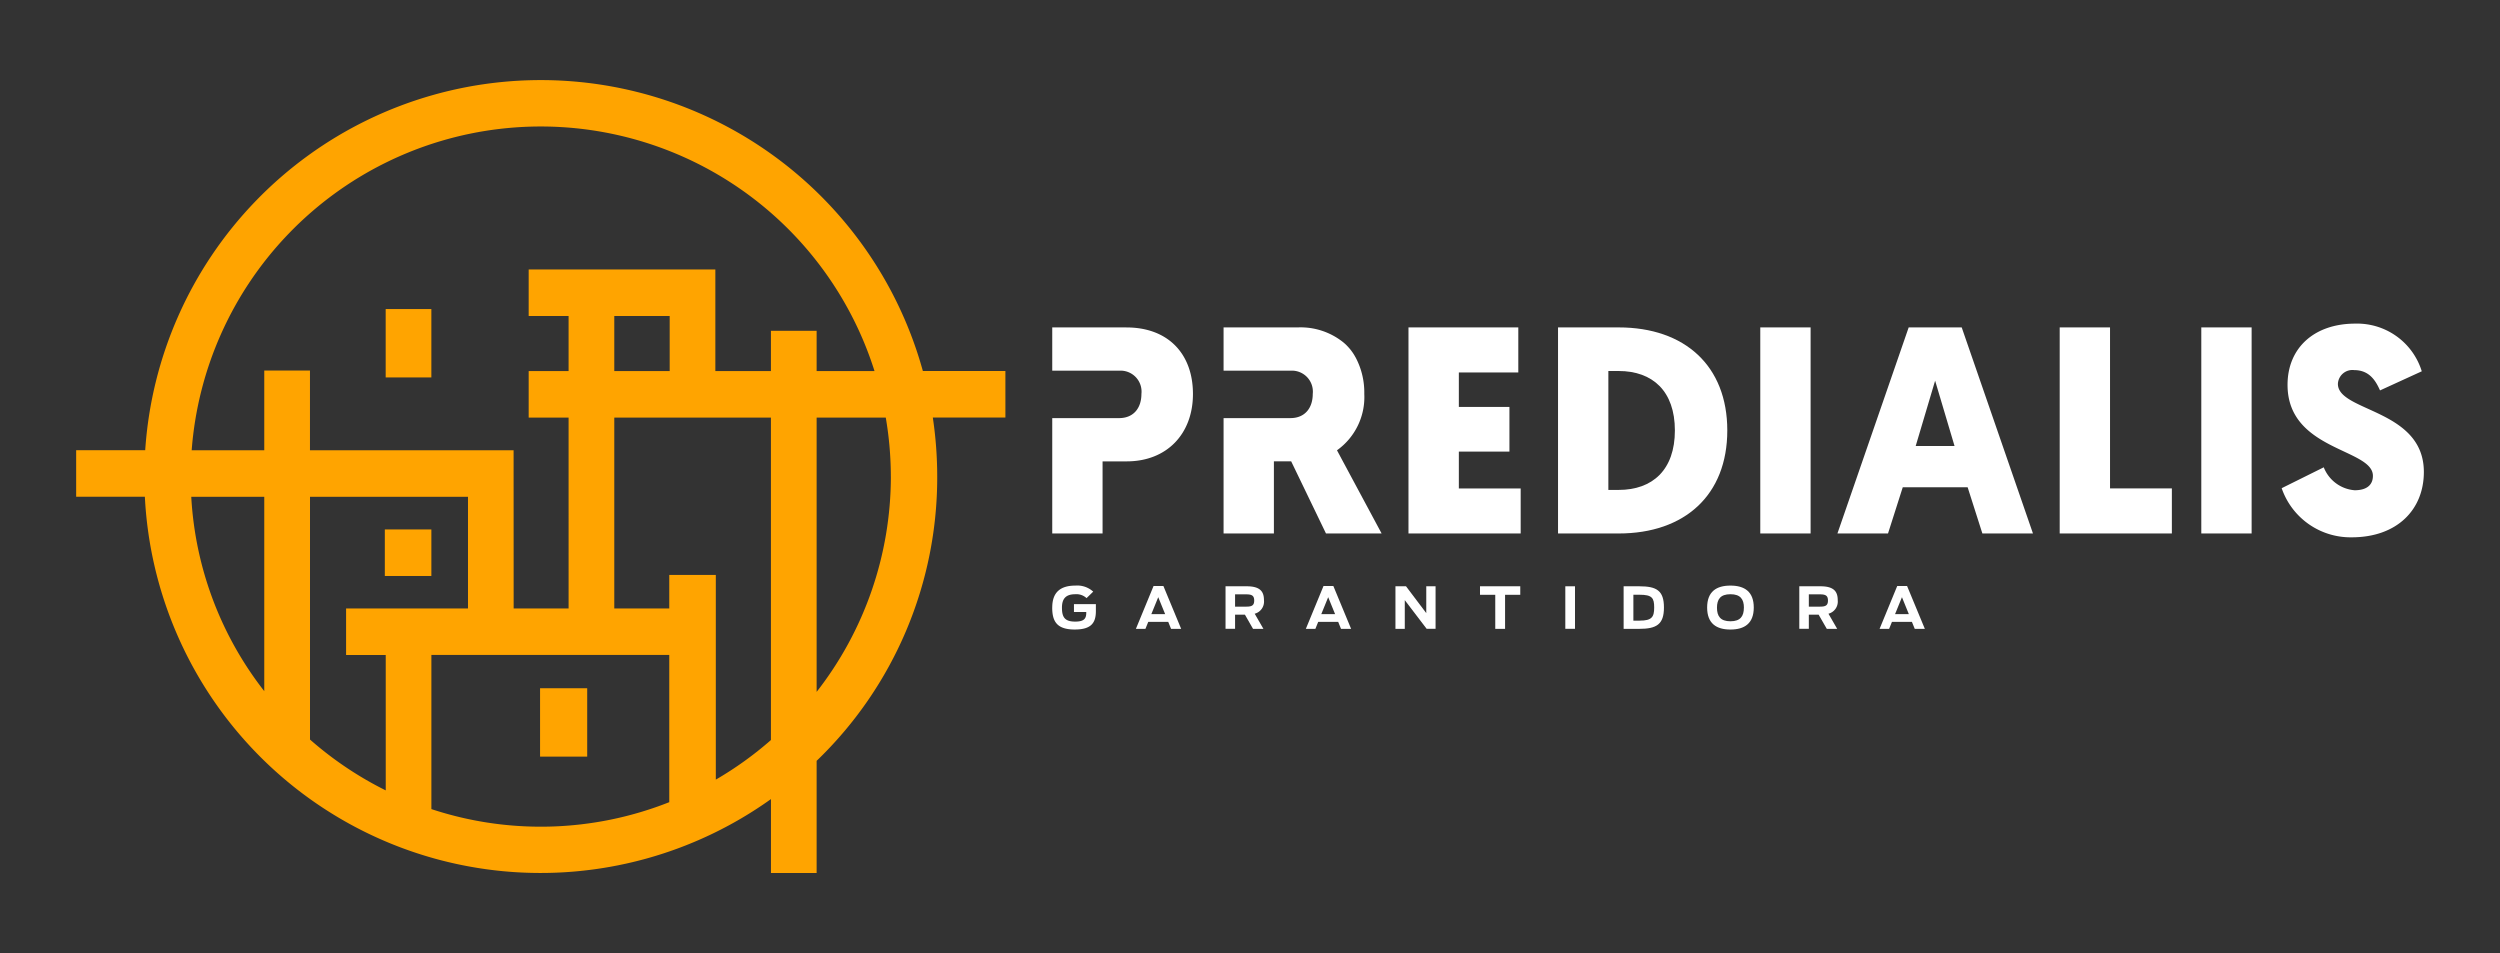 <svg xmlns="http://www.w3.org/2000/svg" xmlns:xlink="http://www.w3.org/1999/xlink" width="341" height="130" viewBox="0 0 341 130">
  <rect x="0" y="0" width="341" height="130" fill="#333333" stroke="none"/>
  <defs>
    <clipPath id="clip-path">
      <rect id="Retângulo_1522" data-name="Retângulo 1522" width="341" height="130" transform="translate(-3988 5470)" fill="#fff" stroke="#707070" stroke-width="1"/>
    </clipPath>
  </defs>
  <g id="Grupo_de_máscara_488" data-name="Grupo de máscara 488" transform="translate(3988 -5470)" clip-path="url(#clip-path)">
    <g id="Camada_1-2" transform="translate(-3988 5477.417)">
      <g id="Grupo_2754" data-name="Grupo 2754" transform="translate(10.388 3.508)">
        <g id="Grupo_2748" data-name="Grupo 2748">
          <path id="Caminho_4115" data-name="Caminho 4115" d="M126.738,39.68H115.49A54.07,54.07,0,0,0,9.419,50.484H0v6.349H9.371a54.04,54.04,0,0,0,85.4,41.237v10.079H101V92.854a53.613,53.613,0,0,0,16.448-38.78,54.518,54.518,0,0,0-.6-8.046h9.9V39.68ZM25.658,56.836V83.347A47.261,47.261,0,0,1,15.7,56.836Zm85.469-2.758A47.8,47.8,0,0,1,101,83.447V46.033h9.431a47.908,47.908,0,0,1,.692,8.046Zm-68.9,24.337V96.885a47.946,47.946,0,0,1-10.331-6.937V56.836H53.446V72.067H36.818v6.349ZM80.9,67.492v4.575H73.4V46.033H94.767V90.016a47.924,47.924,0,0,1-7.517,5.4V67.492H80.893ZM73.4,39.684V32.179h7.557v7.505Zm-47.742-.072V50.488h-9.9a47.746,47.746,0,0,1,93.138-10.8H101V34.2H94.767v5.484H87.186V25.83H61.724v6.349h5.444v7.505H61.724v6.349h5.444V72.067H59.674l-.008-21.579H31.891V39.612H25.658Zm22.792,38.8H80.9V98.49a47.56,47.56,0,0,1-32.447.945V78.416Z" fill="#ffa400"/>
          <rect id="Retângulo_1523" data-name="Retângulo 1523" width="6.429" height="9.327" transform="translate(63.277 82.951)" fill="#ffa400"/>
          <rect id="Retângulo_1524" data-name="Retângulo 1524" width="6.232" height="9.327" transform="translate(42.218 31.23)" fill="#ffa400"/>
          <rect id="Retângulo_1525" data-name="Retângulo 1525" width="6.349" height="6.349" transform="translate(42.102 61.291)" fill="#ffa400"/>
        </g>
        <g id="Grupo_2753" data-name="Grupo 2753" transform="translate(133.134 33.212)">
          <g id="Grupo_2749" data-name="Grupo 2749" transform="translate(0 35.737)">
            <path id="Caminho_4116" data-name="Caminho 4116" d="M141.777,76.417c0-2.1,1.133-2.994,3.158-2.994a3.223,3.223,0,0,1,2.43.825l-.909.885a2.019,2.019,0,0,0-1.533-.532c-1.313,0-1.821.628-1.821,1.833,0,1.269.356,1.9,1.805,1.9,1.165,0,1.509-.376,1.509-1.189v-.124h-1.677V75.952h2.99V76.9c0,1.653-.68,2.514-2.886,2.514-2.4,0-3.07-1.065-3.07-2.994Z" transform="translate(-141.773 -73.422)" fill="#fff"/>
            <path id="Caminho_4117" data-name="Caminho 4117" d="M156.335,73.486h1.345l2.422,5.844h-1.377l-.388-.957h-2.722l-.388.957h-1.3Zm1.581,3.831-.941-2.31-.941,2.31Z" transform="translate(-142.513 -73.426)" fill="#fff"/>
            <path id="Caminho_4118" data-name="Caminho 4118" d="M169.593,77.4h-1.345v1.925h-1.3v-5.8h2.9c1.889,0,2.342.785,2.342,1.9a1.712,1.712,0,0,1-1.265,1.841l1.193,2.069h-1.417L169.6,77.408Zm.22-1.1c.721,0,1.045-.172,1.045-.829s-.308-.845-1.061-.845h-1.549V76.3h1.565Z" transform="translate(-143.307 -73.429)" fill="#fff"/>
            <path id="Caminho_4119" data-name="Caminho 4119" d="M181.02,73.486h1.345l2.422,5.844h-1.377l-.388-.957H180.3l-.388.957h-1.3Zm1.581,3.831-.941-2.31-.941,2.31Z" transform="translate(-144.017 -73.426)" fill="#fff"/>
            <path id="Caminho_4120" data-name="Caminho 4120" d="M191.636,73.525h1.433l2.762,3.659V73.525H197.1v5.8h-1.217L192.9,75.414v3.915h-1.273v-5.8Z" transform="translate(-144.81 -73.429)" fill="#fff"/>
            <path id="Caminho_4121" data-name="Caminho 4121" d="M205.989,74.686h-2.081V73.525H209.4v1.161h-2.073v4.643h-1.337Z" transform="translate(-145.558 -73.429)" fill="#fff"/>
            <path id="Caminho_4122" data-name="Caminho 4122" d="M216.3,73.525h1.321v5.8H216.3Z" transform="translate(-146.313 -73.429)" fill="#fff"/>
            <path id="Caminho_4123" data-name="Caminho 4123" d="M224.769,73.525h2.154c2.366,0,3.346.6,3.346,2.9s-1.013,2.906-3.378,2.906h-2.121Zm2.2,4.683c1.637,0,1.969-.48,1.969-1.785s-.276-1.745-1.993-1.745H226.1v3.535h.869Z" transform="translate(-146.829 -73.429)" fill="#fff"/>
            <path id="Caminho_4124" data-name="Caminho 4124" d="M236.9,76.417c0-2.178,1.265-2.994,3.178-2.994s3.182.817,3.182,2.994-1.273,3-3.182,3S236.9,78.6,236.9,76.417Zm5.016.024c0-1.137-.46-1.841-1.837-1.841s-1.837.7-1.837,1.841.46,1.849,1.837,1.849S241.911,77.577,241.911,76.441Z" transform="translate(-147.568 -73.422)" fill="#fff"/>
            <path id="Caminho_4125" data-name="Caminho 4125" d="M252.931,77.4h-1.345v1.925h-1.3v-5.8h2.9c1.889,0,2.342.785,2.342,1.9a1.712,1.712,0,0,1-1.265,1.841l1.193,2.069h-1.417l-1.109-1.925Zm.22-1.1c.721,0,1.045-.172,1.045-.829s-.308-.845-1.061-.845h-1.549V76.3h1.565Z" transform="translate(-148.384 -73.429)" fill="#fff"/>
            <path id="Caminho_4126" data-name="Caminho 4126" d="M264.357,73.486H265.7l2.422,5.844h-1.377l-.388-.957h-2.722l-.388.957h-1.3l2.406-5.844Zm1.581,3.831L265,75.008l-.941,2.31h1.881Z" transform="translate(-149.095 -73.426)" fill="#fff"/>
          </g>
          <g id="Grupo_2752" data-name="Grupo 2752" transform="translate(0.004)">
            <g id="Grupo_2750" data-name="Grupo 2750" transform="translate(48.59)">
              <path id="Caminho_4127" data-name="Caminho 4127" d="M193.52,64.028V35.921H208.5v6.144h-8.11v4.7h6.9v6.1h-6.9v5.02h8.434v6.144h-15.3Z" transform="translate(-193.52 -35.4)" fill="#fff"/>
              <path id="Caminho_4128" data-name="Caminho 4128" d="M223.512,35.921c9.034,0,14.818,5.26,14.818,14.054s-5.784,14.054-14.818,14.054h-8.27V35.921h8.27Zm-1.405,5.944V58.088h1.405c4.619,0,7.669-2.73,7.669-8.11s-3.05-8.11-7.669-8.11h-1.405Z" transform="translate(-194.843 -35.4)" fill="#fff"/>
              <path id="Caminho_4129" data-name="Caminho 4129" d="M251.484,64.028h-6.865V35.921h6.865Z" transform="translate(-196.633 -35.4)" fill="#fff"/>
              <path id="Caminho_4130" data-name="Caminho 4130" d="M264.736,57.724l-2.009,6.3h-6.9l9.719-28.108h7.229l9.719,28.108h-6.9l-2.009-6.3H264.74Zm4.415-14.538L266.5,52.1h5.3l-2.65-8.914Z" transform="translate(-197.316 -35.4)" fill="#fff"/>
              <path id="Caminho_4131" data-name="Caminho 4131" d="M288.11,64.028V35.921h6.865V57.884h8.434v6.144h-15.3Z" transform="translate(-199.283 -35.4)" fill="#fff"/>
              <path id="Caminho_4132" data-name="Caminho 4132" d="M315.542,64.028h-6.865V35.921h6.865Z" transform="translate(-200.536 -35.4)" fill="#fff"/>
              <path id="Caminho_4133" data-name="Caminho 4133" d="M339.466,41.871l-5.7,2.61c-.56-1.245-1.4-2.77-3.535-2.77a1.98,1.98,0,0,0-2.21,1.885c0,3.815,11.724,3.414,11.724,12.009,0,5.18-3.695,8.914-9.839,8.914a9.938,9.938,0,0,1-9.555-6.7l5.74-2.85a4.942,4.942,0,0,0,4.215,3.13c1.645,0,2.49-.725,2.49-1.965,0-3.735-11.644-3.414-11.644-12.409,0-5.06,3.655-8.354,9.235-8.354a9.229,9.229,0,0,1,9.074,6.5Z" transform="translate(-201.247 -35.366)" fill="#fff"/>
            </g>
            <path id="Caminho_4134" data-name="Caminho 4134" d="M151.9,35.921H141.777v5.9h9.195A2.861,2.861,0,0,1,153.941,45c0,1.889-1.045,3.294-3.05,3.294h-9.114V64.032h6.865V54.194h3.294c5.46,0,9.034-3.735,9.034-9.195s-3.374-9.074-9.074-9.074Z" transform="translate(-141.777 -35.4)" fill="#fff"/>
            <g id="Grupo_2751" data-name="Grupo 2751" transform="translate(23.369 0.52)">
              <path id="Caminho_4135" data-name="Caminho 4135" d="M184.517,38.512s.036.036.052.056C184.553,38.548,184.533,38.532,184.517,38.512Z" transform="translate(-167.75 -36.078)" fill="#fff"/>
              <path id="Caminho_4136" data-name="Caminho 4136" d="M185.579,39.838c.068.112.14.228.2.344C185.715,40.066,185.651,39.95,185.579,39.838Z" transform="translate(-167.814 -36.159)" fill="#fff"/>
              <path id="Caminho_4137" data-name="Caminho 4137" d="M184.577,38.572a7.643,7.643,0,0,1,.945,1.193A6.487,6.487,0,0,0,184.577,38.572Z" transform="translate(-167.753 -36.082)" fill="#fff"/>
              <path id="Caminho_4138" data-name="Caminho 4138" d="M184.087,38.124c.136.12.276.236.4.364C184.363,38.36,184.227,38.24,184.087,38.124Z" transform="translate(-167.723 -36.055)" fill="#fff"/>
              <path id="Caminho_4139" data-name="Caminho 4139" d="M185.8,40.2c.036.06.068.12.1.18C185.864,40.32,185.828,40.264,185.8,40.2Z" transform="translate(-167.827 -36.182)" fill="#fff"/>
              <path id="Caminho_4140" data-name="Caminho 4140" d="M182.137,52.68a8.908,8.908,0,0,0,3.719-7.685,10.189,10.189,0,0,0-1.125-4.867c-.032-.06-.064-.124-.1-.18-.064-.116-.132-.232-.2-.344a7.6,7.6,0,0,0-.945-1.193.669.669,0,0,1-.052-.056c-.128-.128-.264-.248-.4-.364a9.31,9.31,0,0,0-6.244-2.069H166.662v5.9h9.195A2.861,2.861,0,0,1,178.826,45c0,1.889-1.045,3.294-3.05,3.294h-9.114V64.032h6.865V54.194h2.358l4.747,9.839h7.589c-3.967-7.393-5.5-10.247-6.088-11.348Z" transform="translate(-166.662 -35.921)" fill="#fff"/>
            </g>
          </g>
        </g>
      </g>
    </g>
  </g>
</svg>
